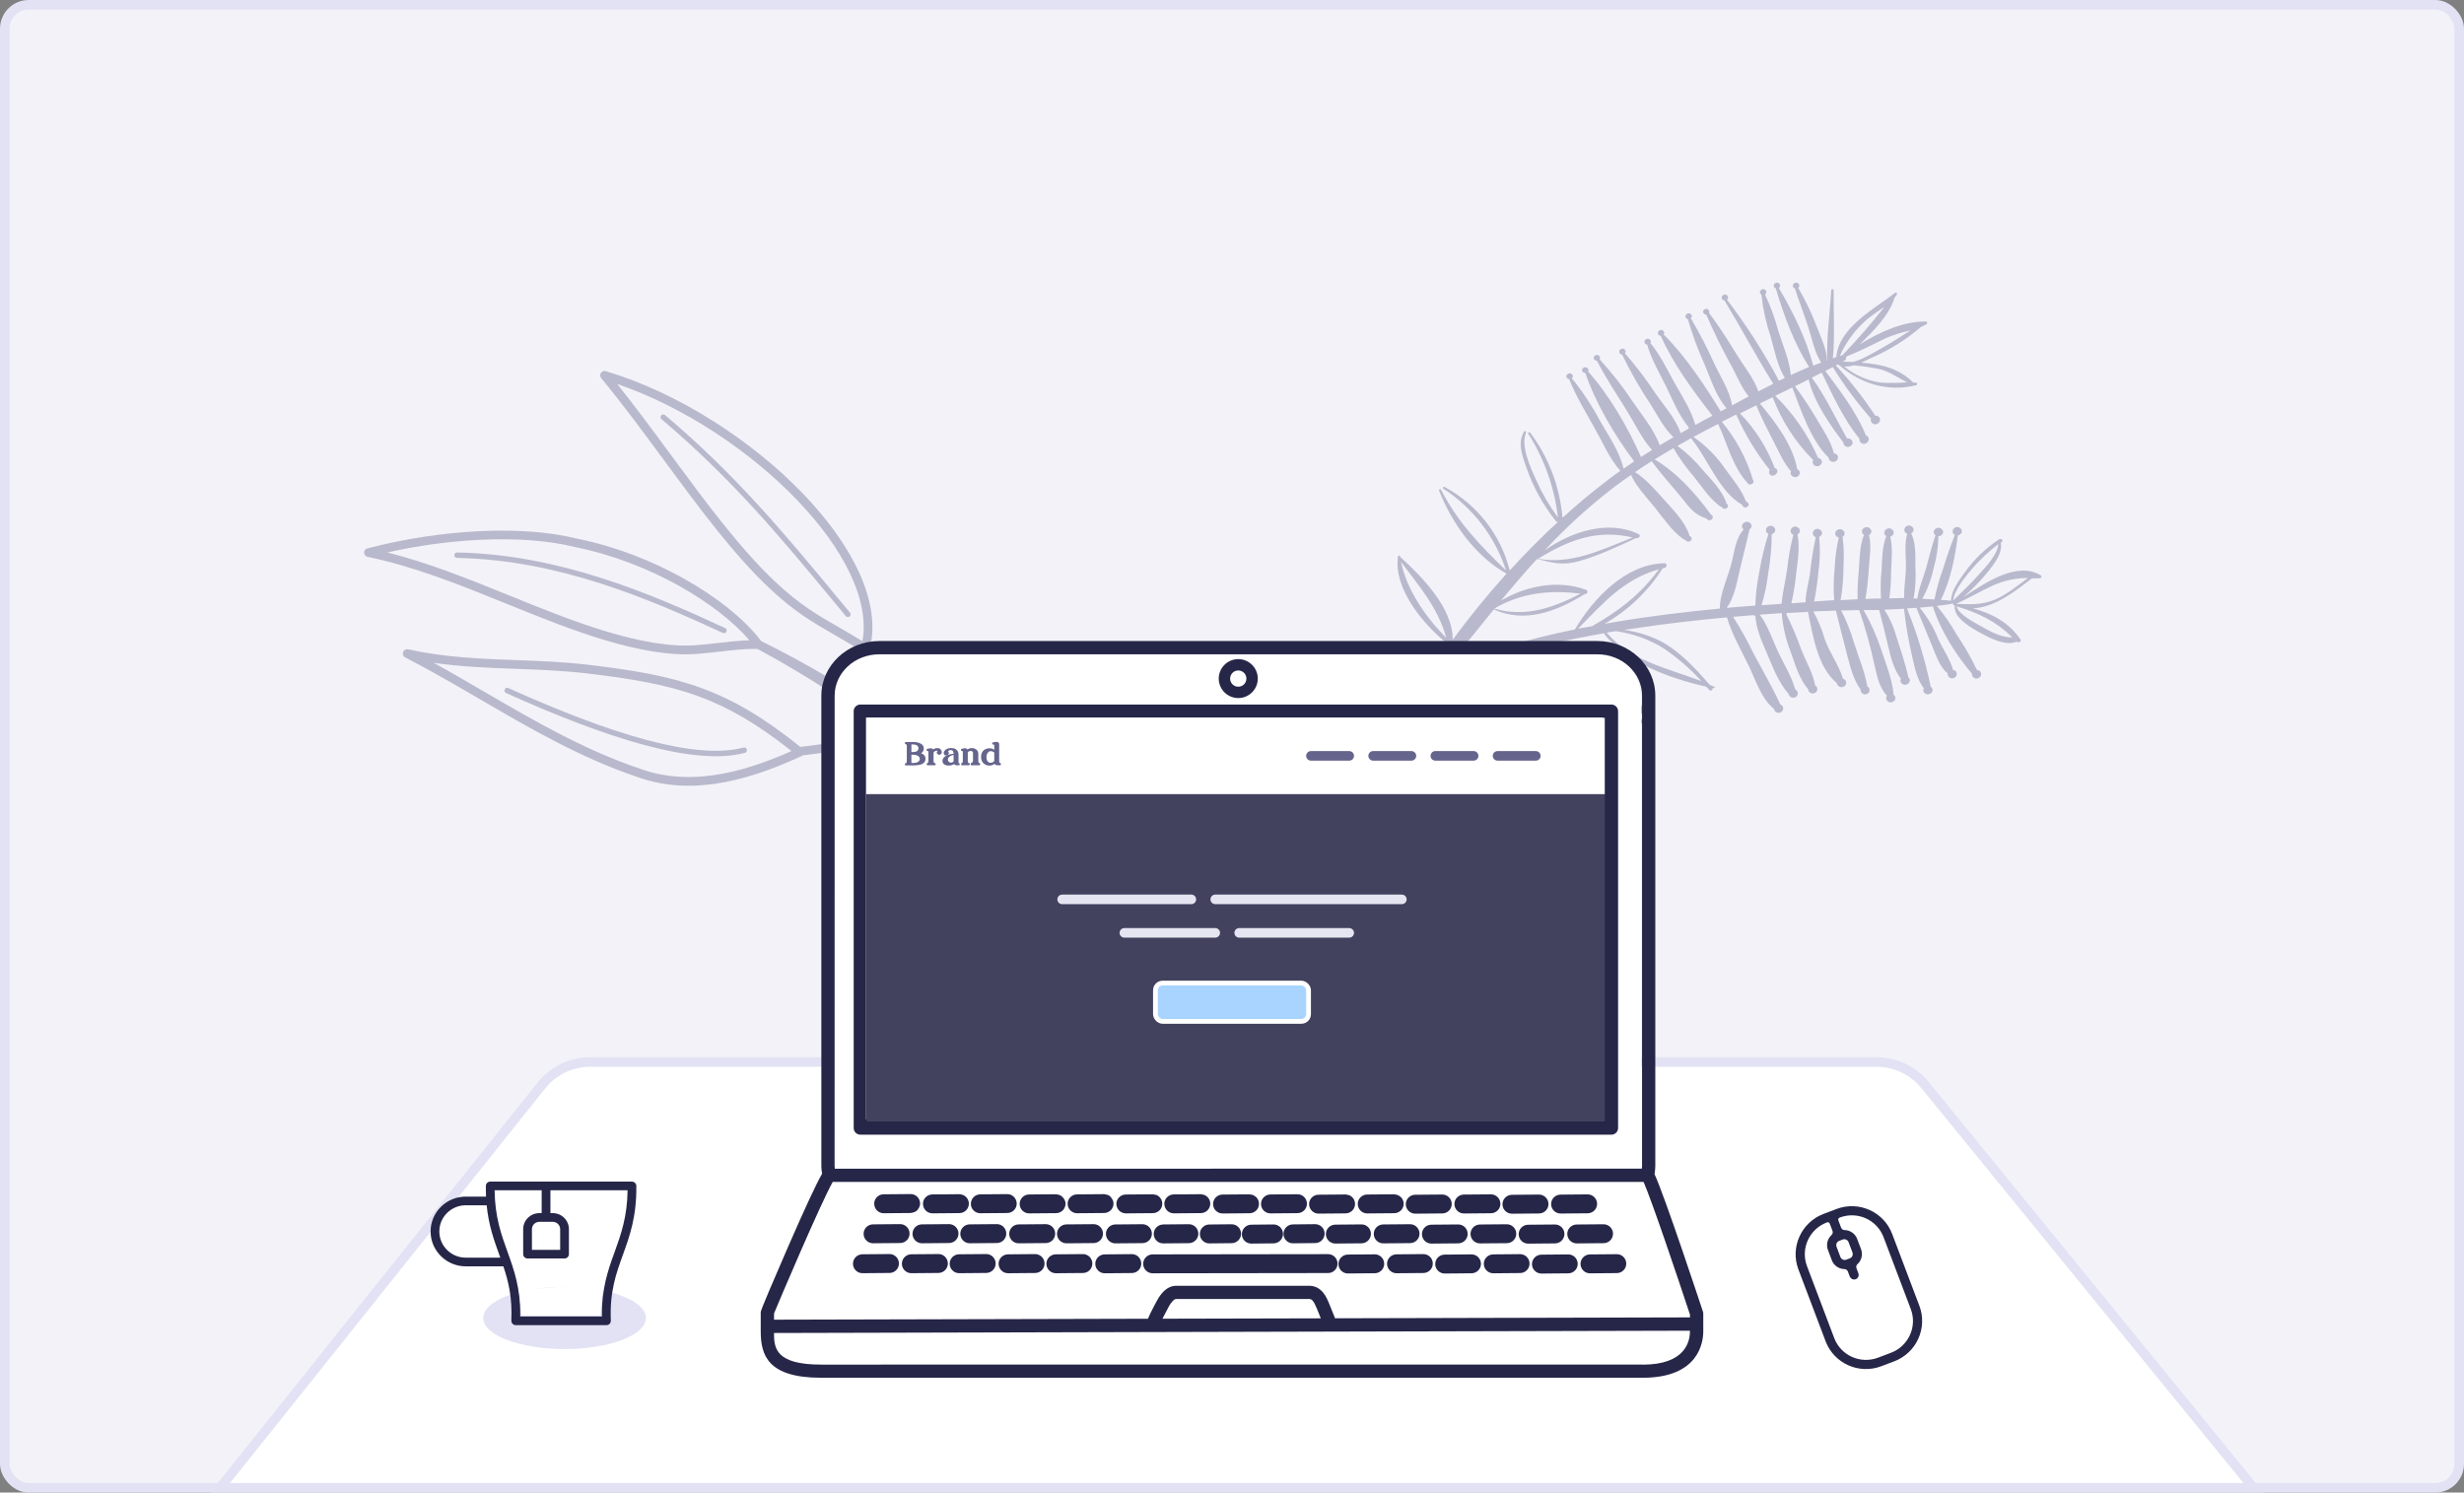 <?xml version="1.0" encoding="UTF-8"?> <svg xmlns="http://www.w3.org/2000/svg" width="515" height="312" viewBox="0 0 515 312" fill="none"><rect x="0" y="0" width="515" height="312" fill="#808080" stroke="none"/><rect x="1" y="1" width="513" height="310" rx="5" fill="#F2F2F8" stroke="#E2E2F4" stroke-width="2"></rect><path d="M180.261 134.029C181.831 125.255 176.095 114.456 166.685 104.619C156.779 94.253 142.825 85.006 128.992 80.259C132.729 84.918 136.425 89.931 140.117 94.95C147.375 104.8 154.639 114.654 162.027 121.602C167.132 126.403 170.746 128.486 175.263 131.086C176.797 131.969 178.435 132.914 180.256 134.031L180.261 134.029ZM175.774 178.43C175.109 175.873 174.973 173.416 175.289 171.505C175.642 169.357 176.596 167.838 178.06 167.457C178.345 167.383 178.631 167.359 178.917 167.373C181.863 167.143 185.712 167.131 189.346 168.016C192.914 168.884 196.263 170.605 198.366 173.805C201.621 173.362 204.684 173.239 207.61 173.971C208.183 174.115 208.748 174.288 209.306 174.502C204.69 169.519 199.546 164.612 193.952 159.867C186.604 155.196 179.199 156.281 172.377 157.286C170.812 157.516 169.273 157.74 167.778 157.896C167.711 157.958 167.63 158.007 167.551 158.044C162.995 160.118 157.546 162.325 151.68 163.463C145.768 164.613 139.45 164.67 133.226 162.426C121.404 158.443 110.933 152.345 100.461 146.249C95.252 143.216 90.036 140.179 84.696 137.429C84.249 137.197 84.074 136.651 84.306 136.204C84.499 135.822 84.932 135.638 85.329 135.739C92.969 137.433 100.425 137.71 107.889 137.986C112.855 138.17 117.821 138.354 122.89 138.954C132.462 140.085 139.772 141.317 146.663 143.847C153.42 146.328 159.724 150.044 167.271 156.122C168.851 155.971 170.464 155.734 172.119 155.491C177.351 154.723 182.908 153.908 188.616 155.502C179.42 148.25 169.206 141.5 158.304 135.637C155.607 135.615 152.891 135.923 150.17 136.233C148.699 136.4 147.223 136.568 145.783 136.682C134.057 137.615 118.524 131.325 107.512 126.866L105.296 125.972C96.027 122.226 86.63 118.431 76.824 116.399C76.497 116.33 76.217 116.082 76.128 115.74C76.001 115.254 76.293 114.758 76.779 114.632C84.516 112.615 92.689 111.379 100.338 111.026C107.867 110.677 114.912 111.166 120.587 112.592C128.508 114.174 136.22 117.203 142.812 120.877C149.894 124.821 155.705 129.532 159.12 134.015C168.588 138.699 177.579 144.037 185.886 149.801C184.148 147.003 183.168 144.191 182.169 141.346C181.561 139.603 180.942 137.841 180.165 136.125C177.994 134.767 176.109 133.682 174.36 132.672C169.744 130.01 166.047 127.882 160.787 122.933C153.275 115.868 145.967 105.953 138.66 96.04C134.341 90.183 130.026 84.32 125.701 79.096C125.481 78.866 125.388 78.531 125.485 78.202C125.629 77.717 126.133 77.442 126.618 77.587C141.68 82.065 157.206 92.069 168.009 103.374C178.164 113.995 184.176 125.811 181.838 135.414C182.665 137.238 183.279 139.002 183.888 140.75C185.514 145.389 187.099 149.933 192.184 154.359C192.555 154.638 192.926 154.917 193.292 155.198C198.042 158.826 202.529 162.588 206.682 166.426C205.929 164.654 205.414 162.611 205.245 160.069C202.939 159.359 200.673 157.765 198.714 155.821C196.174 153.299 194.114 150.176 193.159 147.695C192.631 146.428 193.249 144.897 194.674 143.449C195.919 142.18 197.829 140.916 200.099 139.955L200.169 139.926C202.415 138.983 204.623 138.503 206.383 138.493C208.423 138.476 209.957 139.105 210.497 140.374C210.621 140.662 210.684 140.966 210.687 141.275C211.229 145.019 211.168 148.908 210.485 152.274C209.865 155.331 208.723 157.971 207.045 159.722C207.41 166.015 210.099 169.068 213.338 172.746C213.949 173.438 214.577 174.154 215.21 174.912L215.212 174.917C217.096 176.936 218.883 178.963 220.573 181C220.679 181.132 220.745 181.281 220.769 181.435L220.773 181.45L220.804 181.57L220.803 181.586L220.804 181.592C220.805 181.597 220.807 181.602 220.803 181.608C220.797 181.798 220.729 181.981 220.608 182.134C220.351 182.527 219.87 182.995 219.411 183.352C219.167 183.542 218.934 183.708 218.753 183.821C218.401 184.04 218.048 184.148 217.759 184.096C217.531 184.051 217.342 183.939 217.2 183.755L217.199 183.75C216.503 182.859 215.785 181.968 215.055 181.075C215.048 181.066 215.04 181.057 215.032 181.048C212.571 178.024 209.97 176.456 207.198 175.763C204.516 175.095 201.626 175.222 198.532 175.651C196.658 179.26 194.215 181.724 191.564 183.452C188.872 185.213 185.98 186.203 183.245 186.886L183.142 186.913C181.677 187.294 180.104 186.432 178.75 184.728C177.545 183.218 176.466 181.001 175.801 178.444L175.774 178.43ZM181.95 169.071C182.119 169.254 182.284 169.443 182.448 169.649C182.884 170.199 183.305 170.841 183.697 171.562C186.21 171.406 188.862 171.385 191.195 171.685C192.499 171.854 193.711 172.119 194.755 172.522C193.094 171.169 191.055 170.318 188.913 169.797C186.595 169.234 184.156 169.055 181.951 169.076L181.95 169.071ZM184.534 173.334C184.866 174.143 185.153 175.013 185.391 175.929C185.659 176.959 185.839 177.973 185.942 178.941C187.61 178.491 189.27 177.949 190.868 177.252C192.397 176.583 193.865 175.771 195.222 174.76C194.195 174.105 192.694 173.71 190.962 173.486C188.972 173.23 186.721 173.224 184.534 173.334ZM186.037 180.795C186.035 181.531 185.982 182.219 185.875 182.849C185.785 183.375 185.668 183.859 185.512 184.303C187.213 183.722 188.922 182.963 190.537 181.908C192.493 180.631 194.328 178.911 195.866 176.538C194.521 177.485 193.082 178.262 191.593 178.914C189.787 179.704 187.909 180.303 186.037 180.795ZM177.074 171.803C176.799 173.466 176.931 175.653 177.534 177.972C178.137 180.291 179.088 182.271 180.137 183.584C181.032 184.71 181.94 185.314 182.644 185.131C183.348 184.948 183.848 183.978 184.081 182.558C184.356 180.895 184.224 178.708 183.621 176.389C183.018 174.071 182.067 172.091 181.018 170.778C180.28 169.853 179.534 169.279 178.907 169.205C178.868 169.204 178.834 169.201 178.795 169.201C178.701 169.198 178.603 169.206 178.51 169.23C177.806 169.413 177.307 170.383 177.074 171.803ZM209.168 144.405C209.103 144.472 209.042 144.537 208.973 144.611C208.327 145.271 207.497 145.928 206.536 146.543C207.019 149.208 207.318 151.529 207.38 153.491C207.409 154.472 207.376 155.365 207.277 156.175C207.901 154.941 208.373 153.481 208.698 151.883C209.165 149.578 209.318 147.002 209.167 144.4L209.168 144.405ZM204.856 147.499C204.436 147.713 203.997 147.916 203.548 148.104L203.479 148.134C202.627 148.493 201.784 148.779 200.964 149.003C201.684 150.86 202.561 152.743 203.521 154.334C204.105 155.304 204.717 156.15 205.333 156.797C205.531 155.9 205.603 154.815 205.56 153.544C205.507 151.833 205.259 149.815 204.854 147.494L204.856 147.499ZM199.166 149.398C198.492 149.507 197.85 149.564 197.265 149.567C196.846 149.571 196.447 149.547 196.074 149.495C197.071 151.181 198.429 152.961 199.991 154.505C200.996 155.504 202.085 156.398 203.206 157.096C202.776 156.544 202.361 155.928 201.963 155.269C200.907 153.521 199.949 151.433 199.17 149.392L199.166 149.398ZM195.961 144.7C195.056 145.621 194.609 146.45 194.833 146.972C195.052 147.495 195.963 147.75 197.249 147.742C198.804 147.73 200.79 147.291 202.84 146.421C204.891 145.55 206.59 144.435 207.678 143.328C208.399 142.594 208.831 141.918 208.864 141.406C208.857 141.358 208.855 141.309 208.86 141.264C208.851 141.189 208.834 141.121 208.806 141.057C208.587 140.533 207.675 140.279 206.39 140.287C204.835 140.299 202.849 140.738 200.799 141.608C198.748 142.478 197.049 143.594 195.961 144.7ZM155.401 156.262C155.705 156.178 156.018 156.362 156.101 156.661C156.185 156.965 156.002 157.278 155.703 157.361C150.486 158.784 143.293 158.045 134.739 155.749C126.243 153.465 116.381 149.642 105.77 144.862C105.483 144.733 105.356 144.395 105.486 144.108C105.615 143.82 105.953 143.693 106.241 143.823C116.804 148.575 126.607 152.381 135.036 154.643C143.407 156.893 150.405 157.626 155.406 156.26L155.401 156.262ZM151.326 161.676C156.44 160.684 161.27 158.837 165.433 156.997C158.346 151.374 152.379 147.892 146.026 145.56C139.307 143.096 132.106 141.885 122.659 140.766C117.676 140.177 112.737 139.991 107.812 139.813C102.132 139.604 96.451 139.39 90.648 138.556C94.265 140.544 97.816 142.616 101.37 144.682C111.756 150.729 122.14 156.77 133.799 160.702L133.817 160.708C139.7 162.826 145.698 162.769 151.331 161.675L151.326 161.676ZM151.555 131.269C151.837 131.4 151.964 131.737 151.834 132.025C151.703 132.308 151.366 132.434 151.078 132.304C143.231 128.67 134.582 124.84 125.269 121.879C115.979 118.918 106.017 116.822 95.512 116.625C95.195 116.618 94.945 116.357 94.953 116.046C94.959 115.729 95.219 115.479 95.531 115.487C106.159 115.685 116.227 117.809 125.614 120.8C134.981 123.78 143.668 127.628 151.553 131.281L151.555 131.269ZM145.619 134.857C147.086 134.74 148.519 134.578 149.947 134.416C152.164 134.166 154.387 133.914 156.631 133.834C153.279 129.931 148.111 125.909 141.92 122.457C135.477 118.866 127.95 115.91 120.226 114.365C120.196 114.356 120.168 114.353 120.138 114.344C114.64 112.966 107.775 112.491 100.416 112.835C94.094 113.13 87.431 114.028 80.956 115.48C89.548 117.644 97.803 120.98 105.962 124.279L108.178 125.173C119.022 129.559 134.319 135.755 145.619 134.857ZM177.658 128.057C177.859 128.298 177.824 128.655 177.584 128.856C177.343 129.056 176.986 129.022 176.785 128.782C175.789 127.587 174.807 126.4 173.825 125.219C162.982 112.14 152.953 100.049 138.263 87.628C138.023 87.425 137.996 87.067 138.199 86.827C138.401 86.586 138.759 86.559 139 86.762C153.754 99.238 163.816 111.371 174.7 124.5C175.68 125.676 176.664 126.868 177.66 128.062L177.658 128.057Z" fill="#64648D" fill-opacity="0.4"></path><path d="M282.627 160.767C285.958 153.797 291.123 147.795 297.556 143.428C297.364 143.161 297.378 142.795 297.584 142.522C299.191 140.097 300.851 137.628 302.599 135.2L302.593 135.204C302.4 135.034 302.325 134.767 302.408 134.508C297.483 130.45 291.227 123.105 292.191 116.31C292.222 116.086 292.591 116.034 292.626 116.273L292.658 116.421C297.034 120.358 303.719 127.109 303.63 133.713L303.629 133.723C307.145 128.936 310.903 124.323 314.884 119.907C308.392 116.32 303.425 109.302 300.775 102.54L300.781 102.535C300.716 102.303 301.025 102.144 301.167 102.339C304.729 109.229 309.346 114.007 314.773 119.246C312.482 112.189 307.868 106.17 301.652 102.132C301.418 101.978 301.687 101.662 301.915 101.787C308.724 105.442 313.643 111.746 315.549 119.242C318.807 115.67 322.199 112.24 325.722 109.004C325.576 109.132 325.35 109.119 325.231 108.974C322.558 105.638 320.473 101.871 319.061 97.821C318.237 95.417 317.078 92.604 318.56 90.213C318.682 90 319.073 90.138 318.966 90.39C317.75 93.325 319.976 97.876 321.076 100.365C322.313 103.131 323.839 105.756 325.629 108.19C324.894 101.915 322.778 95.924 319.415 90.644C319.237 90.426 319.677 90.23 319.822 90.44C323.683 95.596 326.013 101.749 326.578 108.232C329.723 105.376 332.961 102.677 336.258 100.181C337.024 99.552 337.86 98.997 338.673 98.425C336.394 95.865 335.066 92.628 333.39 89.677C331.517 86.255 329.407 82.907 327.982 79.266C327.49 79.202 327.121 78.622 327.636 78.2C328.274 77.677 329.157 78.501 328.532 79.074L328.533 79.064C330.827 81.916 332.844 84.977 334.555 88.211C336.354 91.312 338.497 94.417 339.344 97.953C340.073 97.442 340.81 96.941 341.555 96.451C337.502 91.028 333.503 84.315 331.356 77.969C330.822 77.984 330.362 77.358 330.903 76.914C331.445 76.47 332.288 77.093 331.927 77.648C336.304 82.537 340.292 89.389 342.987 95.518C343.737 95.033 344.496 94.558 345.29 94.062C343.132 91.671 341.693 88.517 339.994 85.801C337.86 82.368 335.637 79.001 333.764 75.406C333.236 75.407 332.799 74.787 333.341 74.343C333.882 73.899 334.755 74.559 334.317 75.118L334.327 75.109C336.929 77.942 339.298 80.973 341.419 84.182C343.329 86.959 345.729 89.853 346.903 93.077C347.857 92.502 348.809 91.946 349.775 91.397C347.77 89.52 346.524 86.951 345.051 84.621L345.047 84.615C342.798 81.26 340.79 77.751 339.039 74.108C338.782 74.112 338.553 73.953 338.469 73.719C338.386 73.476 338.461 73.207 338.665 73.04C339.276 72.538 340.1 73.281 339.618 73.841C341.944 76.502 344.082 79.316 346.025 82.265C347.817 84.844 350.245 87.498 351.271 90.542L352.957 89.591L352.962 89.587C352.934 89.498 352.93 89.406 352.941 89.31C350.888 86.807 349.624 83.647 348.205 80.736C346.786 77.825 345.132 75.098 344.27 72.024L344.274 72.03C344.023 72.019 343.804 71.861 343.735 71.624C343.661 71.391 343.75 71.127 343.947 70.974C344.536 70.491 345.326 71.158 344.952 71.708C346.971 74.17 348.391 77.115 349.922 79.9C351.458 82.68 353.478 85.635 354.331 88.829C355.517 88.176 356.716 87.538 357.91 86.896C353.979 81.841 349.683 76.055 347.107 70.182L347.116 70.192C346.857 70.205 346.623 70.051 346.535 69.812C346.452 69.569 346.532 69.295 346.74 69.133C347.346 68.636 348.159 69.354 347.711 69.912C352.278 74.42 356.308 80.58 359.655 85.984L360.875 85.339C358.689 82.893 357.615 79.309 356.336 76.318L356.332 76.312C354.921 73.204 353.731 69.993 352.778 66.699C352.549 66.671 352.36 66.506 352.299 66.279C352.239 66.052 352.325 65.808 352.513 65.654C353.151 65.131 354.046 65.971 353.408 66.538C355.239 69.656 356.895 72.866 358.375 76.168C359.667 78.881 361.537 81.708 362.022 84.727L365.501 82.868C364.008 81.048 363.093 78.718 361.958 76.613C359.993 73.102 358.216 69.481 356.634 65.77C356.105 65.77 355.659 65.15 356.201 64.706C356.742 64.262 357.46 64.875 357.212 65.425C359.341 68.229 361.208 71.206 363.053 74.209C364.49 76.552 366.575 79.072 367.515 81.814C368.547 81.279 369.588 80.745 370.629 80.221C367.058 74.489 363.909 68.54 360.423 62.792C360.171 62.791 359.952 62.633 359.874 62.395C359.8 62.153 359.884 61.894 360.082 61.731C360.736 61.195 361.638 62.065 360.956 62.632C365.022 67.984 368.658 73.653 371.823 79.589L373.048 79.016C371.485 76.422 370.868 73.165 370.045 70.249L370.051 70.245C369.104 67.44 368.469 64.534 368.147 61.572C367.972 61.49 367.851 61.321 367.841 61.122C367.825 60.928 367.915 60.732 368.079 60.615C368.765 60.052 369.639 60.953 368.947 61.521L368.905 61.556L368.906 61.546C370.061 64.016 370.992 66.583 371.697 69.224C372.618 72.162 374.028 75.28 374.289 78.397C375.56 77.804 376.805 77.267 378.116 76.712C375.004 71.824 372.804 65.85 371.159 60.27C370.942 60.214 370.778 60.046 370.735 59.83C370.698 59.609 370.782 59.384 370.963 59.244C371.607 58.717 372.523 59.583 371.832 60.15L371.789 60.185C374.717 65.155 377.526 70.811 378.982 76.434C379.532 76.208 380.085 75.997 380.638 75.785C379.19 73.538 378.693 70.615 377.858 68.099C377.023 65.583 375.998 62.901 375.141 60.282L375.152 60.273C374.93 60.222 374.761 60.049 374.724 59.828C374.681 59.612 374.771 59.383 374.962 59.244C375.605 58.716 376.526 59.587 375.835 60.155C377.389 62.816 378.721 65.609 379.808 68.498C380.642 70.652 381.802 72.996 381.852 75.352L381.9 75.313C381.744 70.388 382.471 65.579 382.745 60.665C382.764 60.372 383.259 60.373 383.252 60.682C383.185 65.443 383.547 70.138 383.086 74.911L383.814 74.617C384.289 68.517 391.761 64.552 396.037 61.27C396.132 61.157 396.3 61.132 396.411 61.223C396.521 61.314 396.536 61.474 396.445 61.593C396.303 61.813 396.151 62.033 395.983 62.231C394.854 65.917 391.683 69.08 388.671 72C392.907 69.382 397.729 67.193 402.488 67.2L402.492 67.206C402.837 67.2 402.922 67.675 402.591 67.808C402.249 68.002 401.894 68.171 401.527 68.325C398.404 71 394.891 73.189 391.124 74.816C390.469 75.111 389.767 75.479 389.03 75.806C393.053 76.097 396.834 76.924 399.891 79.963L400.483 79.996C400.774 80.034 400.789 80.446 400.499 80.519C394.527 82.026 388.799 80.148 384.48 76.38C384.351 76.322 384.222 76.263 384.09 76.189L383.708 76.39L383.712 76.395C386.748 79.659 389.507 83.176 391.959 86.909C392.35 86.84 392.737 87.05 392.884 87.414C393.036 87.774 392.913 88.204 392.588 88.453C392.26 88.73 391.794 88.775 391.442 88.553C391.09 88.332 390.927 87.903 391.052 87.498C388.095 84.144 385.428 80.543 383.077 76.735L381.519 77.537C384.614 81.747 388.039 86.153 389.983 91.005L389.977 91.009C390.282 91.097 390.51 91.342 390.566 91.651C390.628 91.955 390.512 92.284 390.269 92.491C389.963 92.785 389.514 92.86 389.152 92.681C388.78 92.501 388.574 92.108 388.641 91.698C385.328 87.658 383.023 82.584 380.765 77.896L378.684 78.945C381.542 82.812 383.661 87.451 386.039 91.652C386.879 91.473 387.715 92.492 386.863 93.191L386.868 93.187C386.568 93.433 386.164 93.487 385.818 93.339C385.481 93.191 385.264 92.85 385.264 92.478C382.307 88.588 379.241 84.129 378.005 79.32L375.16 80.737L375.161 80.727C376.873 83.034 378.454 85.432 379.904 87.911C381.167 90.085 382.691 92.27 383.309 94.773L383.304 94.778C383.678 94.774 384.005 94.999 384.124 95.351C384.233 95.703 384.11 96.089 383.817 96.321C383.517 96.558 383.128 96.618 382.785 96.484C382.447 96.346 382.218 96.023 382.188 95.658C378.528 92.103 376.375 85.684 374.645 81.072C374.639 81.042 374.638 81.008 374.642 80.98L371.044 82.737L371.039 82.732C374.827 86.443 377.866 90.837 380.002 95.704C380.68 95.831 381.168 96.634 380.444 97.227C379.592 97.926 378.454 96.965 378.999 96.198L379.004 96.193C375.272 92.463 372.379 87.983 370.505 83.031L367.96 84.28L367.956 84.274C367.949 84.332 367.933 84.388 367.907 84.444C371.017 88.105 374.828 93.233 375.622 98.05C375.906 98.155 376.109 98.403 376.157 98.702C376.204 99 376.086 99.304 375.849 99.507C375.024 100.185 373.907 99.293 374.34 98.531C372.789 96.749 371.859 94.544 370.772 92.442C369.464 89.907 368.17 87.378 367.074 84.73L363.679 86.406L363.678 86.416C366.858 89.682 369.322 93.571 370.935 97.845C371.206 97.891 371.415 98.091 371.477 98.353C371.533 98.618 371.427 98.904 371.204 99.069C370.958 99.436 370.455 99.545 370.095 99.313C369.73 99.076 369.636 98.59 369.888 98.219C367.063 94.688 364.711 90.803 362.879 86.656L359.882 88.162C362.84 91.714 365.044 95.833 366.376 100.278C366.484 100.388 366.534 100.547 366.516 100.7C366.492 100.857 366.407 101.005 366.275 101.096C366.108 101.242 365.883 101.305 365.664 101.268C365.451 101.227 365.269 101.082 365.186 100.882C362.131 97.573 361.025 92.693 359.107 88.616C357.379 89.505 355.66 90.405 353.953 91.329L353.949 91.324C356.556 93.148 358.816 95.422 360.608 98.044C362.182 100.205 363.997 102.341 364.952 104.872C365.411 104.972 365.73 105.514 365.242 105.914L365.248 105.91C365.06 106.064 364.802 106.11 364.579 106.034C364.355 105.958 364.188 105.766 364.148 105.531C359.346 102.825 356.964 95.919 353.553 91.76C353.515 91.713 353.498 91.649 353.496 91.582L350.608 93.198C352.568 94.67 354.339 96.359 355.893 98.242C357.687 100.266 359.743 102.325 360.759 104.875C360.8 104.98 360.81 105.102 360.787 105.216C360.982 105.289 361.118 105.455 361.152 105.661C361.176 105.865 361.094 106.071 360.933 106.203C360.762 106.344 360.543 106.394 360.335 106.348C360.127 106.302 359.953 106.167 359.859 105.976C359.74 105.962 359.624 105.919 359.526 105.843C357.305 104.195 355.782 101.846 354.084 99.7C352.466 97.825 351.024 95.816 349.766 93.681C348.441 94.448 347.129 95.221 345.827 96.038C350.396 98.701 354.356 103.136 357.433 107.326C357.483 107.397 357.518 107.473 357.542 107.557C357.769 107.604 357.938 107.777 357.979 108.003C358.021 108.228 357.927 108.452 357.736 108.591C357.565 108.732 357.346 108.782 357.132 108.741C356.924 108.695 356.756 108.556 356.662 108.365C354.207 107.688 352.998 105.963 351.477 104.043C349.386 101.493 347.155 99.058 345.212 96.404C344.04 97.14 342.884 97.906 341.741 98.688C344.107 100.173 345.936 102.403 347.814 104.452C349.78 106.664 352.044 108.899 353.06 111.734C353.093 111.829 353.105 111.931 353.098 112.032C353.524 112.158 353.808 112.679 353.336 113.066C353.17 113.202 352.945 113.256 352.737 113.21C352.524 113.169 352.356 113.03 352.268 112.834C352.127 112.837 351.996 112.798 351.884 112.716C349.401 110.99 347.724 108.377 345.866 106.067C344.114 103.931 342.084 101.806 340.897 99.276C339.573 100.198 338.252 101.135 336.958 102.126L336.957 102.136C331.915 106.046 327.194 110.359 322.856 115.041C328.582 111.046 336.239 108.608 342.526 111.671C343.025 111.919 342.544 112.59 342.052 112.492L342.014 112.446C338.085 114.248 334.073 116.189 329.943 117.319C326.507 118.268 324.346 117.635 321.313 116.844L321.061 117.05C318.546 119.822 316.116 122.654 313.733 125.543C319.091 122.378 325.808 121.177 331.508 123.294C331.976 123.472 331.825 124.228 331.281 124.155C325.189 127.922 318.668 130.303 312.223 127.396C308.435 132.016 304.715 136.729 300.855 141.391C309.309 136.405 319.215 133.583 329.163 131.576C333.024 125.087 339.811 117.86 347.875 117.743C348.491 117.74 348.466 118.574 347.898 118.711L347.501 118.829L347.502 118.819C344.466 123.602 340.293 127.587 335.364 130.4L337.817 129.98C345.007 128.765 352.192 127.916 359.467 127.209C359.457 123.895 361.378 120.235 362.079 117.012C362.565 114.806 362.898 112.413 364.437 110.649L364.432 110.653C364.206 110.509 364.071 110.257 364.079 109.982C364.086 109.708 364.237 109.454 364.473 109.304C365.411 108.535 366.732 109.796 365.73 110.618L365.665 110.671C365.005 113.626 364.22 116.572 363.539 119.535C362.979 122.001 362.451 124.944 360.909 127.065C362.892 126.892 364.871 126.714 366.876 126.6L366.882 126.596C366.955 124.182 367.247 121.772 367.743 119.392C368.177 116.761 368.805 114.16 369.623 111.604C369.345 111.495 369.156 111.243 369.109 110.944C369.071 110.647 369.193 110.347 369.424 110.149C370.363 109.379 371.695 110.632 370.681 111.462C370.574 111.55 370.445 111.622 370.309 111.664C370.297 114.416 370.048 117.173 369.564 119.906C369.299 122.131 368.836 124.344 368.181 126.508L371.122 126.311L372.349 126.221C372.593 123.807 373.198 121.364 373.523 118.994C373.793 116.568 374.225 114.154 374.823 111.778C374.529 111.682 374.32 111.438 374.268 111.134C374.211 110.835 374.326 110.516 374.563 110.313C375.501 109.543 376.833 110.796 375.83 111.618C375.786 111.662 375.738 111.702 375.685 111.736C376.208 114.276 375.792 116.918 375.461 119.499C375.265 121.719 374.909 123.931 374.407 126.117L377.385 125.89C377.387 123.837 378.105 121.553 378.342 119.568C378.604 117.121 378.991 114.684 379.52 112.268C379.209 112.195 378.971 111.949 378.905 111.639C378.84 111.33 378.952 110.996 379.199 110.784C380.137 110.015 381.469 111.267 380.467 112.089L380.461 112.093C380.387 112.145 380.309 112.192 380.224 112.219C380.474 114.678 380.416 117.166 380.056 119.624C379.87 121.671 379.578 123.71 379.173 125.73L383.364 125.45C383.194 123.176 383.229 120.88 383.477 118.592C383.562 116.497 383.844 114.415 384.322 112.362C383.671 112.213 383.219 111.432 383.921 110.856C384.859 110.087 386.191 111.339 385.178 112.17L385.108 112.227L385.114 112.223C385.38 114.22 385.438 116.248 385.304 118.271C385.316 120.648 385.12 123.032 384.718 125.395L384.648 125.452C385.854 125.381 387.057 125.328 388.261 125.266C388.222 123.239 388.31 121.204 388.513 119.177C388.703 116.807 388.662 114.046 389.601 111.813L389.606 111.818C389.349 111.691 389.184 111.446 389.168 111.164C389.148 110.878 389.278 110.599 389.511 110.434C390.449 109.664 391.781 110.917 390.767 111.748L390.773 111.743C390.723 111.792 390.675 111.832 390.623 111.866C391.222 113.996 390.728 116.642 390.598 118.834C390.484 120.969 390.25 123.099 389.892 125.21C390.989 125.149 392.1 125.103 393.146 125.11C393.025 123.116 393.066 121.11 393.27 119.117C393.384 116.808 393.386 114.263 394.254 112.063L394.259 112.059C394.012 111.933 393.847 111.687 393.836 111.411C393.82 111.13 393.954 110.856 394.182 110.686C395.121 109.916 396.442 111.177 395.439 112L395.445 111.995C395.332 112.088 395.208 112.155 395.072 112.197C395.645 114.383 395.356 116.938 395.263 119.187L395.254 119.186C395.271 121.153 395.147 123.123 394.894 125.078L398.001 124.996C397.907 122.979 398.304 120.828 398.356 118.847C398.428 116.573 397.956 113.811 398.63 111.572C398.325 111.484 398.102 111.234 398.041 110.93C397.985 110.621 398.096 110.297 398.343 110.085C399.282 109.316 400.613 110.568 399.6 111.399C399.556 111.444 399.508 111.483 399.456 111.518C400.479 113.498 400.326 116.34 400.34 118.544C400.478 120.723 400.352 122.92 399.972 125.092L400.77 125.113L400.744 125.082C401.034 122.932 402.003 120.779 402.597 118.683C403.244 116.422 403.737 114.114 404.539 111.899L404.54 111.89C404.313 111.755 404.167 111.512 404.17 111.242C404.163 110.971 404.294 110.716 404.521 110.555C405.454 109.79 406.781 111.047 405.778 111.869L405.784 111.865C405.601 112.014 405.374 112.097 405.141 112.098C405.113 114.327 404.78 116.555 404.153 118.721C403.688 120.963 402.896 123.136 401.791 125.167C402.635 125.201 403.473 125.249 404.319 125.308C404.75 123.155 405.342 121.034 406.098 118.961C406.844 116.558 407.636 114.178 408.584 111.835L408.593 111.836C408.331 111.713 408.152 111.462 408.123 111.175C408.094 110.887 408.21 110.593 408.437 110.398C409.375 109.629 410.707 110.881 409.693 111.712L409.698 111.717C409.554 111.826 409.39 111.9 409.213 111.924C408.665 116.285 407.679 121.402 405.645 125.405C406.293 125.463 406.923 125.465 407.596 125.553C407.663 125.559 407.718 125.583 407.773 125.616C407.796 123.546 409.341 121.483 410.523 119.83C412.487 117.043 414.965 114.63 417.817 112.74C418.243 112.461 418.825 112.952 418.37 113.316L418.183 113.47C418.615 115.582 416.826 117.818 415.566 119.441C413.995 121.395 412.242 123.205 410.335 124.838C415.081 121.725 421.602 117.267 426.548 120.27C426.866 120.46 426.627 120.88 426.303 120.878L424.661 120.91C421.051 123.723 416.901 126.928 412.379 127.176C416.344 128.25 419.852 130.079 422.297 133.672C422.619 134.065 421.831 134.504 421.547 134.157L421.513 134.116C419.348 135.138 415.941 133.4 414.137 132.414C412.333 131.427 408.125 129.151 408.587 126.609L408.446 126.569L408.447 126.559C408.42 126.547 408.399 126.521 408.388 126.487C408.242 126.494 408.158 126.338 408.24 126.219L408.181 126.146C408.107 126.198 407.999 126.209 407.922 126.159C407.866 126.222 407.78 126.259 407.696 126.267C406.696 126.447 405.77 126.531 404.807 126.646C406.342 128.485 407.706 130.455 408.897 132.541C410.522 134.937 411.967 137.454 413.217 140.072C413.587 140.063 413.924 140.288 414.038 140.635C414.157 140.988 414.033 141.384 413.73 141.615C413.424 141.866 413.001 141.918 412.659 141.741C412.31 141.568 412.116 141.2 412.152 140.807C408.856 136.995 405.467 131.616 403.994 126.76C403.066 126.863 402.152 126.929 401.226 127.014C402.857 128.981 404.159 131.192 405.107 133.572C406.021 135.583 407.624 137.833 408.205 140.038C408.561 140.058 408.853 140.294 408.959 140.631C409.061 140.962 408.945 141.335 408.666 141.563C408.355 141.818 407.932 141.871 407.588 141.703C407.24 141.53 407.04 141.166 407.077 140.773C405.483 139.476 404.726 137.164 403.957 135.329C402.836 132.563 401.683 129.823 400.542 127.055L398.588 127.187L398.579 127.186C400.709 132.473 402.37 137.954 403.538 143.554C403.775 143.689 403.926 143.928 403.932 144.209C403.939 144.48 403.806 144.744 403.579 144.905C402.743 145.591 401.615 144.664 402.107 143.897C400.667 141.999 400.21 139.648 399.683 137.312C398.897 134.002 398.32 130.643 397.956 127.247C396.589 127.33 395.22 127.398 393.852 127.447C394.941 129.114 395.765 130.939 396.301 132.87C397.206 135.735 398.235 138.629 398.867 141.597C399.078 141.745 399.194 141.995 399.177 142.26C399.166 142.52 399.026 142.764 398.8 142.915C397.964 143.601 396.827 142.674 397.328 141.907C395.848 139.972 395.278 137.724 394.71 135.326C394.1 132.702 393.428 130.122 392.763 127.518L389.509 127.531C390.978 130.098 392.198 132.809 393.138 135.629C394.104 138.643 395.538 142.043 395.775 145.24C396.007 145.37 396.153 145.614 396.165 145.89C396.166 146.165 396.035 146.42 395.808 146.581C394.923 147.306 393.729 146.244 394.41 145.434C392.712 143.669 392.292 141.201 391.733 138.77L391.728 138.775C390.909 134.956 389.865 131.201 388.589 127.524L384.826 127.616C385.913 129.727 386.797 131.943 387.465 134.233C388.416 137.251 389.746 140.348 390.286 143.478C390.552 143.606 390.727 143.852 390.766 144.14C390.796 144.427 390.679 144.722 390.453 144.916C390.151 145.172 389.728 145.225 389.385 145.047C389.042 144.88 388.842 144.516 388.882 144.128C387.272 141.901 386.653 139.113 385.958 136.473C385.186 133.542 384.454 130.595 383.718 127.642C382.138 127.684 380.561 127.74 379.003 127.807L378.997 127.811C379.99 129.601 380.776 131.5 381.345 133.473C382.337 136.388 384.35 138.995 385.203 141.894C385.525 141.958 385.778 142.201 385.852 142.521C385.931 142.836 385.814 143.175 385.556 143.395C385.276 143.634 384.889 143.709 384.545 143.584C384.201 143.46 383.964 143.16 383.919 142.799C379.933 139.502 378.902 132.899 377.887 127.9L376.422 127.994L373.551 128.134L373.556 128.13C373.494 128.207 373.413 128.273 373.32 128.323C374.543 130.798 375.622 133.339 376.554 135.94C377.5 138.34 378.941 140.731 379.379 143.288C379.636 143.414 379.805 143.665 379.835 143.952C379.869 144.235 379.752 144.53 379.532 144.72C379.237 144.962 378.841 145.026 378.504 144.888C378.162 144.744 377.932 144.431 377.911 144.067C376.059 141.918 375.194 138.873 374.262 136.229C373.239 133.659 372.617 130.942 372.408 128.163C370.875 128.261 369.34 128.369 367.816 128.478C369.474 130.751 370.394 133.535 371.564 136.088C372.74 138.636 374.452 141.325 375.236 144.151L375.241 144.146C375.518 144.265 375.712 144.513 375.756 144.806C375.803 145.104 375.681 145.404 375.444 145.607C375.169 145.84 374.793 145.907 374.467 145.793C374.132 145.679 373.894 145.39 373.837 145.047C371.725 142.679 370.492 139.372 369.264 136.486C368.203 134.034 367.06 131.459 366.888 128.745C366.755 128.715 366.631 128.662 366.534 128.577C365.096 128.692 363.667 128.809 362.237 128.935C363.834 131.44 365.28 134.044 366.571 136.723C368.44 140.216 370.46 143.673 372.122 147.284C372.421 147.376 372.64 147.621 372.696 147.93C372.753 148.229 372.642 148.553 372.4 148.761C372.12 148.999 371.738 149.069 371.399 148.95C371.068 148.832 370.826 148.537 370.78 148.185C368.11 146.067 366.936 142.098 365.469 139.097C363.881 135.848 361.976 132.575 360.957 129.058C354.883 129.611 348.813 130.289 342.76 131.196L339.466 131.683L339.461 131.678C342.077 132.024 344.605 132.789 346.94 133.953C351.081 136.094 354.301 139.692 357.344 143.14C357.672 143.277 357.999 143.424 358.321 143.566C358.51 143.654 358.323 143.885 358.157 143.857L357.91 143.808C358.126 144.159 357.565 144.568 357.277 144.25C356.984 143.936 356.857 143.738 356.6 143.533C349.17 141.875 339.574 138.386 335.226 132.374C331.222 133.089 327.26 133.856 323.357 134.781C332.53 137.111 341.452 142.851 345.467 151.486L345.459 151.476C345.542 151.676 345.274 151.852 345.128 151.695L345.073 151.628C345.063 151.714 344.982 151.78 344.901 151.769C340.063 150.407 335.43 147.632 331.388 144.77C327.924 142.307 323.847 139.326 322.158 135.331L322.153 135.326C322.107 135.225 322.16 135.104 322.267 135.06C318.828 135.907 315.431 136.859 312.096 137.986C306.158 139.974 300.661 143.176 295.973 147.376C305.421 145.034 315.656 146.624 324.217 150.512C324.719 150.741 324.234 151.528 323.747 151.339C314.468 147.667 305.254 147.179 295.396 148.29C298.756 151.435 306.487 151.176 310.801 151.462C315.313 151.759 319.793 151.537 324.294 151.47L324.299 151.466C324.49 151.448 324.649 151.586 324.655 151.78C324.663 151.964 324.518 152.126 324.332 152.14C318.284 152.921 312.178 152.868 306.209 151.984C302.53 151.489 297.373 151.324 294.827 148.394C290.74 152.343 287.028 156.65 283.749 161.268C283.409 161.815 282.28 161.478 282.63 160.767L282.627 160.767ZM390.087 66.873C387.714 68.966 385.819 71.541 384.538 74.409L385.113 74.223L385.107 74.227C388.192 71.014 391.115 67.657 393.86 64.16C392.551 64.991 391.296 65.899 390.087 66.873ZM393.725 72.523C395.638 71.456 397.462 70.246 399.296 69.061L399.301 69.067C397.62 69.433 395.975 69.942 394.373 70.591C391.629 71.881 388.957 73.346 386.127 74.421L385.853 74.645C385.931 74.936 385.792 75.249 385.514 75.39L385.142 75.592C385.871 75.617 386.601 75.633 387.328 75.667C389.621 75.041 391.914 73.507 393.735 72.524L393.725 72.523ZM398.639 79.914C396.656 79.005 394.918 77.618 392.731 77.128L392.73 77.137C390.988 76.784 389.225 76.526 387.451 76.363C386.792 76.566 386.114 76.646 385.44 76.601C387.665 78.428 390.358 79.602 393.254 79.995C395.046 80.092 396.848 80.059 398.648 79.914L398.639 79.914ZM302.275 133.329C300.592 127.078 296.661 122.602 292.828 117.458C294.091 123.448 298.023 129.03 302.275 133.329ZM341.327 112.375C333.869 110.584 327.935 112.838 321.471 116.807C328.574 118.033 334.623 114.957 341.298 112.338L341.327 112.375ZM330.436 124.119C323.993 123.261 318 123.902 312.311 127.209C318.73 129.099 324.455 127.147 330.443 124.052L330.436 124.119ZM417.67 113.732C415.69 115.243 413.866 116.955 412.226 118.837C410.746 120.596 408.555 123.206 408.205 125.544C410.053 123.742 411.931 121.986 413.65 120.048C415.083 118.45 417.494 115.978 417.67 113.732ZM423.878 120.822C421.389 120.804 418.909 121.333 416.608 122.354C413.986 123.562 411.489 125.022 408.856 126.229C411.679 126.337 414.225 126.489 416.982 125.335C419.5 124.24 421.657 122.453 423.874 120.816L423.878 120.822ZM413.999 130.871C415.717 131.85 418.341 133.366 420.587 133.219C417.235 129.93 413.569 128.127 408.945 126.753C409.412 128.481 412.591 130.062 413.995 130.866L413.999 130.871ZM346.748 118.984C339.316 121.117 335.18 125.98 329.835 131.402L332.723 130.91C338.232 127.811 342.864 124.306 346.748 118.984ZM355.598 142.37C353.237 139.764 350.57 137.452 347.651 135.478C344.637 133.641 341.265 132.426 337.723 131.923L335.825 132.243C340.699 138.099 348.64 139.735 355.598 142.37ZM333.939 145.183C337.466 147.603 341.321 149.329 345.019 151.444C338.796 143.856 332.074 138.01 322.555 135.053C322.574 135.064 322.591 135.085 322.598 135.104C324.845 139.353 330.058 142.561 333.912 145.205L333.939 145.183ZM326.525 151.973C326.482 152.008 326.548 152.067 326.58 152.04C326.618 152.01 326.552 151.951 326.504 151.991L326.525 151.973ZM358.756 144.927C358.708 144.967 358.811 144.995 358.811 144.995C358.817 144.99 358.777 144.91 358.735 144.945L358.756 144.927Z" fill="#64648D" fill-opacity="0.4"></path><path d="M113.18 226.887L46 311H471L402.316 226.784C399.847 223.757 396.148 222 392.242 222H123.338C119.385 222 115.647 223.798 113.18 226.887Z" fill="white" stroke="#E2E2F4" stroke-width="2"></path><path d="M174 147C174 140.925 178.925 136 185 136H333C338.523 136 343 140.477 343 146V244H174V147Z" fill="white"></path><path d="M355.923 274.152C355.591 273.137 347.93 249.968 345.817 245.441C345.895 244.904 345.973 244.367 345.973 243.83V145.408C345.973 139.114 340.543 134 333.861 134H183.782C177.109 134 171.67 139.114 171.67 145.408V243.82C171.67 244.338 171.748 244.845 171.826 245.353C170.691 247.285 168.294 252.418 164.674 260.723C163.011 264.539 161.524 268.013 160.79 269.741C159.597 272.551 159 274.074 159 274.288V278.29C159 283.335 160.526 288 171.64 288H343.36C355.09 288 356 280.563 356 278.29V274.571C356 274.425 355.98 274.279 355.932 274.142L355.923 274.152ZM174.449 145.41C174.449 140.647 178.636 136.773 183.782 136.773H333.872C339.018 136.773 343.205 140.647 343.205 145.41V243.822C343.205 243.978 343.166 244.134 343.157 244.29L174.488 244.3C174.478 244.144 174.439 243.988 174.439 243.832L174.449 145.41ZM174.038 247.062H343.528C345.348 251.288 350.513 266.6 353.223 274.806V275.382L279.045 275.567L277.803 272.503C277.313 271.293 276.296 268.775 273.645 268.775H245.791C244.695 268.775 243.091 269.36 241.682 272.122C241.516 272.454 241.33 272.786 241.154 273.127C240.606 274.162 240.195 274.972 239.931 275.665L161.78 275.86V274.552C162.788 272.093 171.397 251.813 174.049 247.06L174.038 247.062ZM276.049 275.578L242.961 275.656C243.177 275.217 243.411 274.768 243.607 274.417C243.793 274.066 243.979 273.714 244.155 273.373C244.801 272.104 245.456 271.538 245.799 271.538H273.652C274.151 271.538 274.552 271.86 275.237 273.538L276.059 275.578H276.049ZM343.36 285.24L171.631 285.249C162.102 285.249 161.779 281.805 161.769 278.643L278.077 278.35L353.214 278.164V278.311C353.214 280.399 352.256 285.259 343.353 285.259L343.36 285.24ZM179.818 237.187H336.806C337.569 237.187 338.195 236.572 338.195 235.801V148.661C338.195 147.9 337.578 147.276 336.806 147.276H179.818C179.055 147.276 178.429 147.89 178.429 148.661V235.801C178.429 236.562 179.045 237.187 179.818 237.187ZM181.208 150.047H335.415V234.424H181.208V150.047ZM258.81 145.919C261.06 145.919 262.889 144.094 262.889 141.85C262.889 139.605 261.06 137.78 258.81 137.78C256.559 137.78 254.73 139.605 254.73 141.85C254.73 144.094 256.559 145.919 258.81 145.919ZM258.81 140.151C259.749 140.151 260.512 140.913 260.512 141.85C260.512 142.786 259.749 143.548 258.81 143.548C257.87 143.548 257.107 142.786 257.107 141.85C257.107 140.913 257.87 140.151 258.81 140.151ZM182.713 251.64C182.703 250.547 183.584 249.659 184.679 249.649L190.305 249.6C190.853 249.59 191.352 249.805 191.714 250.166C192.076 250.517 192.301 251.015 192.31 251.562C192.32 252.02 192.134 252.421 191.88 252.752C191.831 252.821 191.802 252.908 191.733 252.967C191.41 253.289 190.98 253.474 190.501 253.523C190.442 253.533 190.393 253.553 190.334 253.562L184.738 253.611H184.699C183.613 253.611 182.732 252.733 182.723 251.65L182.713 251.64ZM202.926 251.65C202.916 250.557 203.796 249.668 204.892 249.659L210.518 249.61C210.537 249.61 210.547 249.62 210.557 249.62C211.33 249.62 211.995 250.088 212.308 250.752C212.425 251.005 212.504 251.279 212.504 251.571C212.513 252.664 211.633 253.553 210.537 253.562L204.941 253.611H204.892C203.806 253.611 202.926 252.733 202.916 251.65L202.926 251.65ZM223.138 251.659C223.129 250.566 224.009 249.678 225.105 249.668L230.73 249.62H230.75C230.926 249.62 231.083 249.678 231.249 249.717C231.337 249.737 231.425 249.737 231.513 249.766C231.738 249.854 231.934 249.991 232.1 250.156C232.11 250.166 232.129 250.176 232.139 250.186C232.217 250.264 232.266 250.371 232.335 250.469C232.57 250.791 232.736 251.152 232.736 251.572C232.746 252.665 231.865 253.553 230.769 253.562L225.173 253.611H225.124C224.038 253.611 223.158 252.733 223.148 251.65L223.138 251.659ZM243.351 251.669C243.341 250.576 244.222 249.688 245.318 249.678L250.943 249.629H250.972C251.139 249.629 251.295 249.688 251.452 249.727C251.54 249.747 251.638 249.747 251.726 249.786C252.44 250.078 252.949 250.771 252.959 251.591C252.968 252.684 252.088 253.572 250.992 253.582L245.396 253.631H245.337C244.251 253.631 243.371 252.752 243.361 251.669L243.351 251.669ZM263.564 251.679C263.554 250.586 264.435 249.698 265.53 249.688L271.156 249.639H271.166C272.252 249.62 273.152 250.508 273.161 251.601C273.171 252.694 272.291 253.582 271.195 253.592L265.599 253.64H265.54C264.454 253.64 263.574 252.762 263.564 251.679ZM283.777 251.689C283.767 250.596 284.647 249.708 285.743 249.698L291.369 249.649H291.388C291.437 249.649 291.486 249.678 291.535 249.678C292.552 249.756 293.374 250.566 293.384 251.611C293.394 252.704 292.513 253.592 291.417 253.601L285.821 253.65H285.763C284.677 253.65 283.796 252.772 283.786 251.689H283.777ZM303.989 251.698C303.979 250.605 304.86 249.717 305.956 249.707L311.581 249.659H311.601C312.687 249.649 313.587 250.527 313.597 251.62C313.607 252.713 312.726 253.601 311.63 253.611L306.034 253.66H305.965C304.88 253.66 303.999 252.782 303.989 251.698ZM324.202 251.708C324.192 250.615 325.073 249.727 326.169 249.717L331.794 249.668H331.814C332.89 249.649 333.8 250.537 333.809 251.63C333.819 252.723 332.939 253.611 331.843 253.621L326.247 253.67H326.178C325.092 253.67 324.212 252.791 324.202 251.708ZM270.236 259.896C269.15 259.896 268.269 259.027 268.259 257.944C268.25 256.851 269.13 255.953 270.216 255.944L274.854 255.895C275.94 255.875 276.85 256.763 276.859 257.847C276.869 258.94 275.989 259.837 274.903 259.847L270.265 259.896H270.236ZM287.132 257.944C287.122 256.851 288.003 255.963 289.098 255.953L294.695 255.904C295.781 255.885 296.681 256.773 296.69 257.866C296.7 258.959 295.82 259.847 294.724 259.857L289.128 259.906H289.108C288.022 259.906 287.142 259.027 287.132 257.944ZM307.354 257.954C307.345 256.861 308.225 255.973 309.321 255.963L314.917 255.914C316.003 255.904 316.903 256.783 316.913 257.876C316.923 258.969 316.042 259.857 314.946 259.867L309.35 259.915H309.331C308.245 259.915 307.364 259.037 307.354 257.954ZM329.544 255.963L335.14 255.914C336.226 255.904 337.126 256.783 337.136 257.876C337.145 258.969 336.265 259.857 335.169 259.867L329.573 259.915H329.553C328.467 259.915 327.587 259.037 327.577 257.954C327.567 256.861 328.448 255.973 329.544 255.963ZM299.468 264.112C299.478 265.205 298.598 266.093 297.502 266.103L291.906 266.152H291.886C290.8 266.152 289.92 265.273 289.91 264.19C289.9 263.097 290.781 262.209 291.876 262.199L297.473 262.15C298.578 262.14 299.459 263.019 299.468 264.112ZM319.691 264.122C319.701 265.215 318.82 266.103 317.724 266.112L312.128 266.161H312.109C311.023 266.161 310.142 265.283 310.132 264.2C310.123 263.107 311.003 262.219 312.099 262.209L317.695 262.16H317.715C318.801 262.16 319.681 263.038 319.691 264.122ZM332.312 262.219L337.908 262.17C339.004 262.15 339.894 263.038 339.904 264.131C339.914 265.224 339.033 266.112 337.937 266.122L332.341 266.171H332.322C331.236 266.171 330.355 265.293 330.345 264.209C330.336 263.116 331.216 262.228 332.312 262.219ZM180.502 257.924C180.492 256.831 181.372 255.943 182.468 255.934L188.113 255.885C189.209 255.865 190.099 256.753 190.109 257.846C190.119 258.939 189.238 259.827 188.142 259.837L182.497 259.886H182.478C181.392 259.886 180.511 259.008 180.502 257.924ZM202.681 255.934L208.326 255.885C209.412 255.865 210.312 256.753 210.322 257.846C210.332 258.939 209.451 259.827 208.355 259.837L202.71 259.886H202.691C201.605 259.886 200.724 259.008 200.714 257.924C200.705 256.831 201.585 255.943 202.681 255.934ZM222.894 255.943L228.539 255.895C229.634 255.865 230.525 256.763 230.535 257.856C230.544 258.949 229.664 259.837 228.568 259.847L222.923 259.896H222.903C221.817 259.896 220.937 259.017 220.927 257.934C220.917 256.841 221.798 255.953 222.894 255.943ZM243.106 255.953L248.468 255.904H248.487C249.573 255.904 250.454 256.783 250.463 257.866C250.473 258.959 249.593 259.847 248.497 259.866L243.136 259.915H243.116C242.03 259.915 241.15 259.037 241.14 257.954C241.13 256.861 242.011 255.973 243.106 255.963V255.953ZM178.28 264.18C178.27 263.087 179.151 262.199 180.247 262.189L185.892 262.14C186.978 262.121 187.878 263.009 187.888 264.102C187.897 265.195 187.017 266.083 185.921 266.093L180.276 266.142H180.256C179.171 266.142 178.29 265.263 178.28 264.18ZM208.1 264.102C208.11 265.195 207.229 266.083 206.133 266.093L200.488 266.142H200.469C199.383 266.142 198.502 265.263 198.492 264.18C198.483 263.087 199.363 262.199 200.459 262.189L206.104 262.14C207.2 262.121 208.09 263.009 208.1 264.102ZM228.313 264.112C228.322 265.205 227.442 266.093 226.346 266.103L220.701 266.151H220.681C219.595 266.151 218.715 265.273 218.705 264.19C218.695 263.097 219.576 262.209 220.672 262.199L226.317 262.15C227.403 262.121 228.303 263.019 228.313 264.112ZM279.559 264.131C279.559 265.224 278.678 266.112 277.583 266.112L240.913 266.161C239.817 266.161 238.937 265.273 238.937 264.19C238.937 263.097 239.817 262.209 240.913 262.209L277.583 262.16C278.678 262.16 279.559 263.048 279.559 264.131ZM192.905 251.669C192.895 250.576 193.776 249.688 194.872 249.678L200.497 249.629H200.517C200.752 249.629 200.977 249.688 201.182 249.766C201.211 249.776 201.241 249.776 201.27 249.785C201.984 250.078 202.493 250.771 202.503 251.591C202.513 252.684 201.632 253.572 200.536 253.582L194.94 253.63H194.891C193.805 253.63 192.925 252.752 192.915 251.669L192.905 251.669ZM213.118 251.679C213.108 250.586 213.989 249.697 215.084 249.688L220.71 249.639C220.769 249.639 220.808 249.668 220.867 249.668C221.502 249.707 222.031 250.049 222.354 250.556C222.559 250.859 222.706 251.21 222.706 251.601C222.716 252.694 221.835 253.582 220.739 253.591L215.143 253.64H215.094C214.008 253.64 213.128 252.762 213.118 251.679ZM233.331 251.688C233.321 250.595 234.201 249.707 235.297 249.697L240.923 249.649H240.933C241.069 249.649 241.187 249.697 241.304 249.717C241.431 249.746 241.568 249.746 241.696 249.785C242.41 250.078 242.919 250.781 242.928 251.601C242.938 252.694 242.058 253.582 240.962 253.591L235.366 253.64H235.317C234.231 253.64 233.35 252.762 233.34 251.679L233.331 251.688ZM253.543 251.698C253.534 250.605 254.414 249.717 255.51 249.707L261.135 249.658H261.165C261.263 249.658 261.351 249.697 261.449 249.717C261.615 249.737 261.781 249.746 261.928 249.815C262.065 249.873 262.163 249.971 262.28 250.049C262.368 250.107 262.466 250.146 262.544 250.224C262.906 250.576 263.141 251.074 263.141 251.62C263.151 252.713 262.27 253.601 261.175 253.611L255.578 253.66H255.52C254.434 253.66 253.553 252.781 253.543 251.698ZM192.69 255.934L198.335 255.885H198.354C199.44 255.885 200.321 256.763 200.33 257.846C200.34 258.939 199.46 259.827 198.364 259.837L192.719 259.886H192.699C191.613 259.886 190.733 259.008 190.723 257.924C190.713 256.831 191.594 255.943 192.69 255.934ZM212.902 255.943L218.547 255.895C219.643 255.875 220.533 256.763 220.543 257.856C220.553 258.949 219.673 259.837 218.577 259.847L212.932 259.896H212.912C211.826 259.896 210.946 259.017 210.936 257.934C210.926 256.841 211.807 255.953 212.902 255.943ZM233.115 255.953L238.76 255.904C239.846 255.885 240.746 256.773 240.756 257.866C240.766 258.959 239.885 259.847 238.789 259.857L233.144 259.906H233.125C232.039 259.906 231.158 259.027 231.149 257.944C231.139 256.851 232.019 255.963 233.115 255.953ZM252.761 259.915C251.675 259.915 250.794 259.047 250.784 257.963C250.774 256.87 251.655 255.972 252.741 255.963L257.398 255.914H257.418C258.503 255.914 259.384 256.783 259.394 257.866C259.404 258.959 258.523 259.857 257.437 259.866L252.78 259.915H252.761ZM198.11 264.102C198.12 265.195 197.24 266.083 196.144 266.093L190.499 266.142H190.479C189.393 266.142 188.513 265.263 188.503 264.18C188.493 263.087 189.374 262.199 190.47 262.189L196.115 262.14C197.21 262.111 198.101 263.009 198.11 264.102ZM218.323 264.112C218.333 265.205 217.452 266.093 216.357 266.103L210.712 266.151H210.692C209.606 266.151 208.726 265.273 208.716 264.19C208.706 263.097 209.587 262.209 210.682 262.199L216.327 262.15C217.413 262.131 218.313 263.019 218.323 264.112ZM238.536 264.121C238.546 265.214 237.665 266.103 236.569 266.112L230.924 266.161H230.905C229.819 266.161 228.938 265.283 228.929 264.199C228.919 263.106 229.799 262.218 230.895 262.209L236.54 262.16C237.636 262.14 238.526 263.028 238.536 264.121ZM273.61 251.727C273.6 250.634 274.481 249.746 275.577 249.737L281.202 249.688H281.241C281.388 249.688 281.515 249.737 281.642 249.766C281.76 249.795 281.877 249.795 281.985 249.834C282.699 250.127 283.208 250.82 283.218 251.649C283.227 252.742 282.347 253.63 281.251 253.64L275.655 253.689H275.596C274.51 253.689 273.63 252.811 273.62 251.727L273.61 251.727ZM293.823 251.737C293.813 250.644 294.694 249.756 295.789 249.746L301.415 249.698H301.435C302.52 249.688 303.421 250.566 303.43 251.659C303.44 252.752 302.56 253.64 301.464 253.65L295.868 253.699H295.799C294.713 253.699 293.833 252.82 293.823 251.737ZM314.036 251.747C314.026 250.654 314.906 249.766 316.002 249.756L321.628 249.707H321.647C322.733 249.698 323.633 250.576 323.643 251.669C323.653 252.762 322.772 253.65 321.677 253.66L316.08 253.709H316.012C314.926 253.709 314.045 252.83 314.036 251.747ZM277.123 257.983C277.113 256.89 277.994 256.002 279.09 255.992L284.539 255.943C285.635 255.924 286.525 256.812 286.535 257.905C286.545 258.998 285.664 259.886 284.568 259.896L279.119 259.945H279.099C278.013 259.945 277.133 259.066 277.123 257.983ZM297.199 257.993C297.189 256.9 298.07 256.012 299.165 256.002L304.762 255.953C305.848 255.934 306.748 256.822 306.757 257.915C306.767 259.008 305.887 259.896 304.791 259.906L299.195 259.954H299.175C298.089 259.954 297.209 259.076 297.199 257.993ZM317.421 258.003C317.412 256.91 318.292 256.021 319.388 256.012L324.984 255.963C326.09 255.953 326.97 256.831 326.98 257.924C326.99 259.017 326.109 259.906 325.013 259.915L319.417 259.964H319.398C318.312 259.964 317.431 259.086 317.421 258.003ZM289.312 264.16C289.322 265.253 288.442 266.142 287.346 266.151L281.75 266.2H281.73C280.644 266.2 279.764 265.322 279.754 264.238C279.744 263.145 280.625 262.257 281.72 262.248L287.317 262.199C288.412 262.189 289.303 263.067 289.312 264.16ZM309.535 264.17C309.545 265.263 308.664 266.151 307.568 266.161L301.972 266.21H301.953C300.867 266.21 299.986 265.332 299.976 264.248C299.967 263.155 300.847 262.267 301.943 262.257L307.539 262.209H307.559C308.645 262.209 309.525 263.087 309.535 264.17ZM329.757 264.18C329.767 265.273 328.887 266.161 327.791 266.171L322.195 266.22H322.175C321.089 266.22 320.209 265.341 320.199 264.258C320.189 263.165 321.07 262.277 322.165 262.267L327.762 262.218C328.848 262.199 329.748 263.087 329.757 264.18ZM261.538 259.954C260.452 259.954 259.571 259.086 259.561 258.002C259.552 256.909 260.432 256.012 261.518 256.002L266.155 255.953C267.251 255.934 268.151 256.822 268.161 257.905C268.171 258.998 267.29 259.896 266.204 259.905L261.567 259.954H261.538Z" fill="#262648"></path><rect x="181" y="150" width="154" height="84" fill="white"></rect><rect x="181" y="166" width="155" height="69" fill="#262648" fill-opacity="0.87"></rect><path d="M222 188H249" stroke="#E5E5F1" stroke-width="2" stroke-linecap="round"></path><path d="M235 195H254" stroke="#E5E5F1" stroke-width="2" stroke-linecap="round"></path><path d="M274 158H282" stroke="#64648D" stroke-width="2" stroke-linecap="round"></path><path d="M287 158H295" stroke="#64648D" stroke-width="2" stroke-linecap="round"></path><path d="M300 158H308" stroke="#64648D" stroke-width="2" stroke-linecap="round"></path><path d="M313 158H321" stroke="#64648D" stroke-width="2" stroke-linecap="round"></path><path d="M259 195H282" stroke="#E5E5F1" stroke-width="2" stroke-linecap="round"></path><path d="M254 188H293" stroke="#E5E5F1" stroke-width="2" stroke-linecap="round"></path><rect x="241.5" y="205.5" width="32" height="8" rx="1.5" fill="#A9D4FF" stroke="white"></rect><path d="M192.5 157.445C192.785 157.529 193.011 157.671 193.179 157.872C193.347 158.073 193.431 158.315 193.431 158.6C193.431 158.642 193.431 158.684 193.431 158.726C193.38 159.291 193.016 159.664 192.339 159.846C191.933 159.949 191.382 160 190.687 160H189.336C189.243 160 189.177 159.958 189.14 159.874C189.126 159.841 189.119 159.809 189.119 159.776C189.119 159.715 189.138 159.659 189.175 159.608C189.212 159.557 189.268 159.531 189.343 159.531C189.376 159.531 189.404 159.517 189.427 159.489C189.492 159.414 189.525 159.305 189.525 159.16L189.532 155.961C189.532 155.76 189.492 155.637 189.413 155.59C189.394 155.576 189.371 155.569 189.343 155.569C189.268 155.569 189.212 155.546 189.175 155.499C189.138 155.448 189.119 155.394 189.119 155.338C189.119 155.282 189.138 155.231 189.175 155.184C189.212 155.133 189.268 155.107 189.343 155.107L190.792 155.1C191.487 155.1 192.043 155.219 192.458 155.457C192.873 155.69 193.081 156.017 193.081 156.437C193.081 156.754 192.983 157.018 192.787 157.228C192.708 157.317 192.612 157.389 192.5 157.445ZM190.491 157.2H190.939C191.233 157.2 191.478 157.132 191.674 156.997C191.87 156.862 191.968 156.673 191.968 156.43C191.968 156.108 191.821 155.879 191.527 155.744C191.336 155.66 191.1 155.618 190.82 155.618C190.783 155.618 190.727 155.618 190.652 155.618C190.577 155.618 190.524 155.618 190.491 155.618V157.2ZM191.828 159.293C192.108 159.139 192.248 158.913 192.248 158.614C192.248 158.409 192.143 158.224 191.933 158.061C191.723 157.898 191.403 157.802 190.974 157.774C190.955 157.774 190.855 157.774 190.673 157.774C190.612 157.774 190.552 157.774 190.491 157.774V159.489H190.918C191.291 159.489 191.595 159.424 191.828 159.293ZM194.876 156.507C194.946 156.544 195.002 156.593 195.044 156.654C195.291 156.472 195.602 156.381 195.975 156.381C196.227 156.381 196.432 156.465 196.591 156.633C196.754 156.801 196.836 156.997 196.836 157.221C196.836 157.249 196.834 157.277 196.829 157.305C196.82 157.431 196.766 157.541 196.668 157.634C196.57 157.727 196.453 157.774 196.318 157.774C196.201 157.774 196.101 157.746 196.017 157.69C195.872 157.606 195.8 157.482 195.8 157.319C195.8 157.282 195.802 157.249 195.807 157.221C195.816 157.188 195.83 157.158 195.849 157.13C195.868 157.102 195.882 157.081 195.891 157.067C195.905 157.053 195.924 157.034 195.947 157.011C195.975 156.988 195.994 156.974 196.003 156.969C195.956 156.941 195.889 156.927 195.8 156.927C195.627 156.927 195.457 156.985 195.289 157.102C195.177 157.181 195.121 157.284 195.121 157.41V159.132C195.121 159.244 195.144 159.335 195.191 159.405C195.238 159.47 195.301 159.505 195.38 159.51C195.441 159.515 195.487 159.54 195.52 159.587C195.553 159.624 195.569 159.676 195.569 159.741C195.569 159.802 195.553 159.853 195.52 159.895C195.483 159.942 195.434 159.965 195.373 159.965C195.228 159.97 194.881 159.972 194.33 159.972C194.073 159.972 193.915 159.972 193.854 159.972C193.798 159.967 193.756 159.939 193.728 159.888C193.705 159.851 193.693 159.802 193.693 159.741C193.693 159.68 193.705 159.629 193.728 159.587C193.756 159.545 193.793 159.519 193.84 159.51C193.905 159.501 193.957 159.456 193.994 159.377C194.031 159.298 194.05 159.218 194.05 159.139V157.151C194.05 157.072 194.038 157.027 194.015 157.018C193.996 157.004 193.947 156.997 193.868 156.997C193.817 156.997 193.772 156.981 193.735 156.948C193.684 156.897 193.658 156.831 193.658 156.752C193.658 156.631 193.707 156.558 193.805 156.535C193.959 156.498 194.143 156.463 194.358 156.43C194.405 156.421 194.451 156.416 194.498 156.416C194.647 156.416 194.773 156.446 194.876 156.507ZM200.376 159.524C200.376 159.524 200.383 159.524 200.397 159.524C200.453 159.524 200.502 159.545 200.544 159.587C200.586 159.629 200.607 159.68 200.607 159.741C200.607 159.797 200.586 159.851 200.544 159.902C200.502 159.949 200.448 159.972 200.383 159.972H199.949C199.734 159.972 199.562 159.886 199.431 159.713C199.123 159.923 198.731 160.028 198.255 160.028C198.008 160.028 197.795 159.993 197.618 159.923C197.427 159.853 197.273 159.743 197.156 159.594C197.044 159.445 196.988 159.265 196.988 159.055C196.988 158.719 197.137 158.425 197.436 158.173C197.66 157.996 197.945 157.856 198.29 157.753C198.635 157.65 198.976 157.585 199.312 157.557C199.293 157.174 199.184 156.936 198.983 156.843C198.918 156.81 198.838 156.794 198.745 156.794C198.516 156.794 198.346 156.845 198.234 156.948C198.197 156.985 198.178 157.02 198.178 157.053C198.178 157.072 198.187 157.09 198.206 157.109C198.281 157.193 198.318 157.293 198.318 157.41C198.318 157.541 198.257 157.657 198.136 157.76C198.019 157.858 197.872 157.907 197.695 157.907C197.55 157.907 197.441 157.858 197.366 157.76C197.291 157.657 197.254 157.531 197.254 157.382C197.254 157.363 197.254 157.347 197.254 157.333C197.268 157.142 197.375 156.953 197.576 156.766C197.707 156.649 197.875 156.554 198.08 156.479C198.285 156.404 198.514 156.367 198.766 156.367C199.172 156.367 199.496 156.442 199.739 156.591C199.982 156.74 200.15 156.943 200.243 157.2C200.304 157.359 200.334 157.515 200.334 157.669V159.293C200.334 159.377 200.339 159.438 200.348 159.475C200.357 159.503 200.367 159.519 200.376 159.524ZM198.458 158.152C198.234 158.32 198.122 158.53 198.122 158.782C198.122 158.955 198.171 159.097 198.269 159.209C198.39 159.344 198.558 159.412 198.773 159.412C198.927 159.412 199.06 159.372 199.172 159.293C199.233 159.251 199.279 159.204 199.312 159.153V157.802C198.953 157.872 198.668 157.989 198.458 158.152ZM204.832 159.58C204.856 159.622 204.867 159.676 204.867 159.741C204.867 159.802 204.856 159.851 204.832 159.888C204.8 159.939 204.758 159.965 204.706 159.965C204.492 159.965 204.179 159.965 203.768 159.965C203.437 159.965 203.197 159.965 203.047 159.965C202.982 159.965 202.933 159.939 202.9 159.888C202.877 159.846 202.865 159.79 202.865 159.72C202.865 159.65 202.879 159.594 202.907 159.552C202.945 159.501 202.994 159.475 203.054 159.475C203.092 159.475 203.134 159.459 203.18 159.426C203.306 159.337 203.369 159.197 203.369 159.006V157.445C203.369 157.314 203.334 157.207 203.264 157.123C203.176 157.02 203.04 156.969 202.858 156.969C202.751 156.969 202.651 156.992 202.557 157.039C202.469 157.086 202.406 157.128 202.368 157.165C202.331 157.202 202.301 157.24 202.277 157.277V159.125C202.277 159.242 202.298 159.335 202.34 159.405C202.382 159.47 202.441 159.505 202.515 159.51C202.571 159.515 202.616 159.54 202.648 159.587C202.676 159.624 202.69 159.676 202.69 159.741C202.69 159.802 202.676 159.851 202.648 159.888C202.616 159.939 202.569 159.965 202.508 159.965C202.275 159.965 201.981 159.965 201.626 159.965C201.374 159.965 201.181 159.965 201.045 159.965C200.989 159.965 200.947 159.939 200.919 159.888C200.896 159.851 200.884 159.802 200.884 159.741C200.884 159.676 200.896 159.624 200.919 159.587C200.947 159.545 200.985 159.519 201.031 159.51C201.097 159.496 201.148 159.452 201.185 159.377C201.223 159.298 201.241 159.218 201.241 159.139V157.151C201.241 157.072 201.23 157.027 201.206 157.018C201.188 157.004 201.139 156.997 201.059 156.997C201.008 156.997 200.964 156.978 200.926 156.941C200.875 156.894 200.849 156.829 200.849 156.745C200.849 156.624 200.898 156.551 200.996 156.528C201.15 156.495 201.335 156.463 201.549 156.43C201.596 156.421 201.643 156.416 201.689 156.416C201.829 156.416 201.948 156.446 202.046 156.507C202.112 156.544 202.165 156.596 202.207 156.661C202.478 156.474 202.779 156.381 203.11 156.381C203.512 156.381 203.838 156.493 204.09 156.717C204.347 156.941 204.475 157.219 204.475 157.55V159.118C204.475 159.23 204.496 159.321 204.538 159.391C204.585 159.461 204.643 159.498 204.713 159.503C204.765 159.512 204.804 159.538 204.832 159.58ZM209.045 159.965C208.914 159.97 208.725 159.972 208.478 159.972C208.198 159.972 208 159.867 207.883 159.657C207.57 159.909 207.225 160.035 206.847 160.035C206.306 160.035 205.869 159.867 205.538 159.531C205.211 159.19 205.048 158.759 205.048 158.236C205.048 157.564 205.27 157.067 205.713 156.745C206.03 156.526 206.42 156.416 206.882 156.416C207.195 156.416 207.505 156.523 207.813 156.738V155.814C207.813 155.73 207.799 155.681 207.771 155.667C207.748 155.653 207.692 155.646 207.603 155.646C207.547 155.646 207.5 155.63 207.463 155.597C207.402 155.55 207.372 155.485 207.372 155.401C207.372 155.28 207.428 155.207 207.54 155.184C207.708 155.147 207.911 155.112 208.149 155.079C208.2 155.074 208.252 155.072 208.303 155.072C208.443 155.072 208.557 155.105 208.646 155.17C208.772 155.259 208.835 155.394 208.835 155.576V159.111C208.835 159.358 208.907 159.489 209.052 159.503C209.103 159.508 209.143 159.533 209.171 159.58C209.194 159.617 209.206 159.669 209.206 159.734C209.206 159.799 209.194 159.853 209.171 159.895C209.138 159.942 209.096 159.965 209.045 159.965ZM207.813 157.319C207.598 157.118 207.332 157.018 207.015 157.018C206.87 157.018 206.733 157.074 206.602 157.186C206.476 157.293 206.373 157.443 206.294 157.634C206.215 157.825 206.175 158.026 206.175 158.236C206.175 158.642 206.259 158.945 206.427 159.146C206.6 159.347 206.796 159.447 207.015 159.447C207.332 159.447 207.598 159.323 207.813 159.076C207.813 158.88 207.813 158.588 207.813 158.201C207.813 157.809 207.813 157.515 207.813 157.319Z" fill="#64648D"></path><ellipse cx="118" cy="275.5" rx="17" ry="6.5" fill="#E2E2F4"></ellipse><path d="M383.852 252.722L381.144 253.747C376.488 255.51 374.128 260.717 375.883 265.353L381.573 280.381C383.329 285.017 388.545 287.355 393.201 285.592L395.91 284.566C400.565 282.804 402.925 277.597 401.17 272.961L395.48 257.933C393.725 253.297 388.508 250.959 383.852 252.722ZM386.622 263.042L385.903 263.314C385.408 263.501 384.853 263.253 384.667 262.759L383.854 260.612C383.667 260.119 383.918 259.565 384.413 259.378L385.132 259.106C385.627 258.918 386.182 259.167 386.369 259.66L387.182 261.807C387.369 262.3 387.118 262.854 386.622 263.042ZM399.374 273.641C400.758 277.297 398.904 281.387 395.233 282.777L392.524 283.803C388.852 285.193 384.754 283.357 383.37 279.7L377.68 264.673C376.296 261.016 378.149 256.927 381.821 255.536L381.87 255.518C382.095 255.433 382.346 255.545 382.431 255.769L383.009 257.295C383.12 257.59 383.056 257.934 382.822 258.146C381.97 258.917 381.628 260.158 382.057 261.291L382.87 263.438C383.299 264.572 384.377 265.275 385.526 265.288C385.842 265.291 386.118 265.507 386.229 265.802L386.606 266.797C386.783 267.265 387.283 267.563 387.768 267.432C388.326 267.282 388.62 266.691 388.422 266.167L388.025 265.12C387.914 264.825 387.978 264.481 388.212 264.269C389.064 263.498 389.407 262.257 388.977 261.124L388.164 258.977C387.735 257.844 386.657 257.14 385.508 257.127C385.192 257.124 384.916 256.909 384.805 256.614L384.227 255.087C384.142 254.864 384.256 254.613 384.48 254.528L384.529 254.509C388.201 253.119 392.299 254.956 393.683 258.612L399.374 273.641Z" fill="#262648"></path><path d="M92.153 252.273C93.543 250.894 95.389 250.134 97.344 250.134H101.58H101.587C101.553 249.418 101.542 248.674 101.551 247.895C101.558 247.399 101.965 247 102.465 247H132.082C132.582 247 132.989 247.399 132.996 247.895C133.082 254.295 131.615 258.361 130.196 262.293C128.763 266.267 127.408 270.019 127.672 276.055C127.682 276.303 127.591 276.542 127.42 276.721C127.248 276.901 127.008 277 126.76 277H107.795C107.545 277 107.306 276.898 107.135 276.721C106.964 276.542 106.871 276.301 106.883 276.055C107.092 271.247 106.275 267.887 105.209 264.711H97.348C95.393 264.711 93.548 263.95 92.157 262.571C90.767 261.192 90 259.362 90 257.423C89.993 255.482 90.76 253.655 92.153 252.273ZM108.732 275.186H125.814C125.714 269.33 127.115 265.443 128.474 261.678C129.77 258.087 131.108 254.379 131.17 248.811H115.045V253.588H115.533C117.395 253.588 118.909 255.09 118.909 256.937V262.16C118.909 262.661 118.5 263.067 117.995 263.067H110.266C109.761 263.067 109.351 262.661 109.351 262.16L109.349 256.939C109.349 255.092 110.863 253.591 112.725 253.591H113.213L113.216 248.813H103.379C103.441 254.382 104.777 258.089 106.075 261.681C107.432 265.445 108.835 269.329 108.732 275.186ZM112.728 255.404C111.873 255.404 111.18 256.094 111.18 256.939L111.178 261.256H117.081V256.939C117.081 256.091 116.385 255.404 115.533 255.404H112.728ZM97.344 262.895H104.57C104.499 262.694 104.425 262.493 104.353 262.29C103.258 259.256 102.134 256.141 101.718 251.935C101.672 251.942 101.627 251.945 101.579 251.945H97.343C94.3 251.945 91.824 254.401 91.824 257.419C91.824 260.439 94.298 262.895 97.344 262.895Z" fill="#262648"></path><path d="M125.5 275L126 269.5C126 269.5 120.53 268.792 117 269C108.5 269.5 108.5 270 108.5 270L109 275L125.5 275Z" fill="white"></path></svg> 